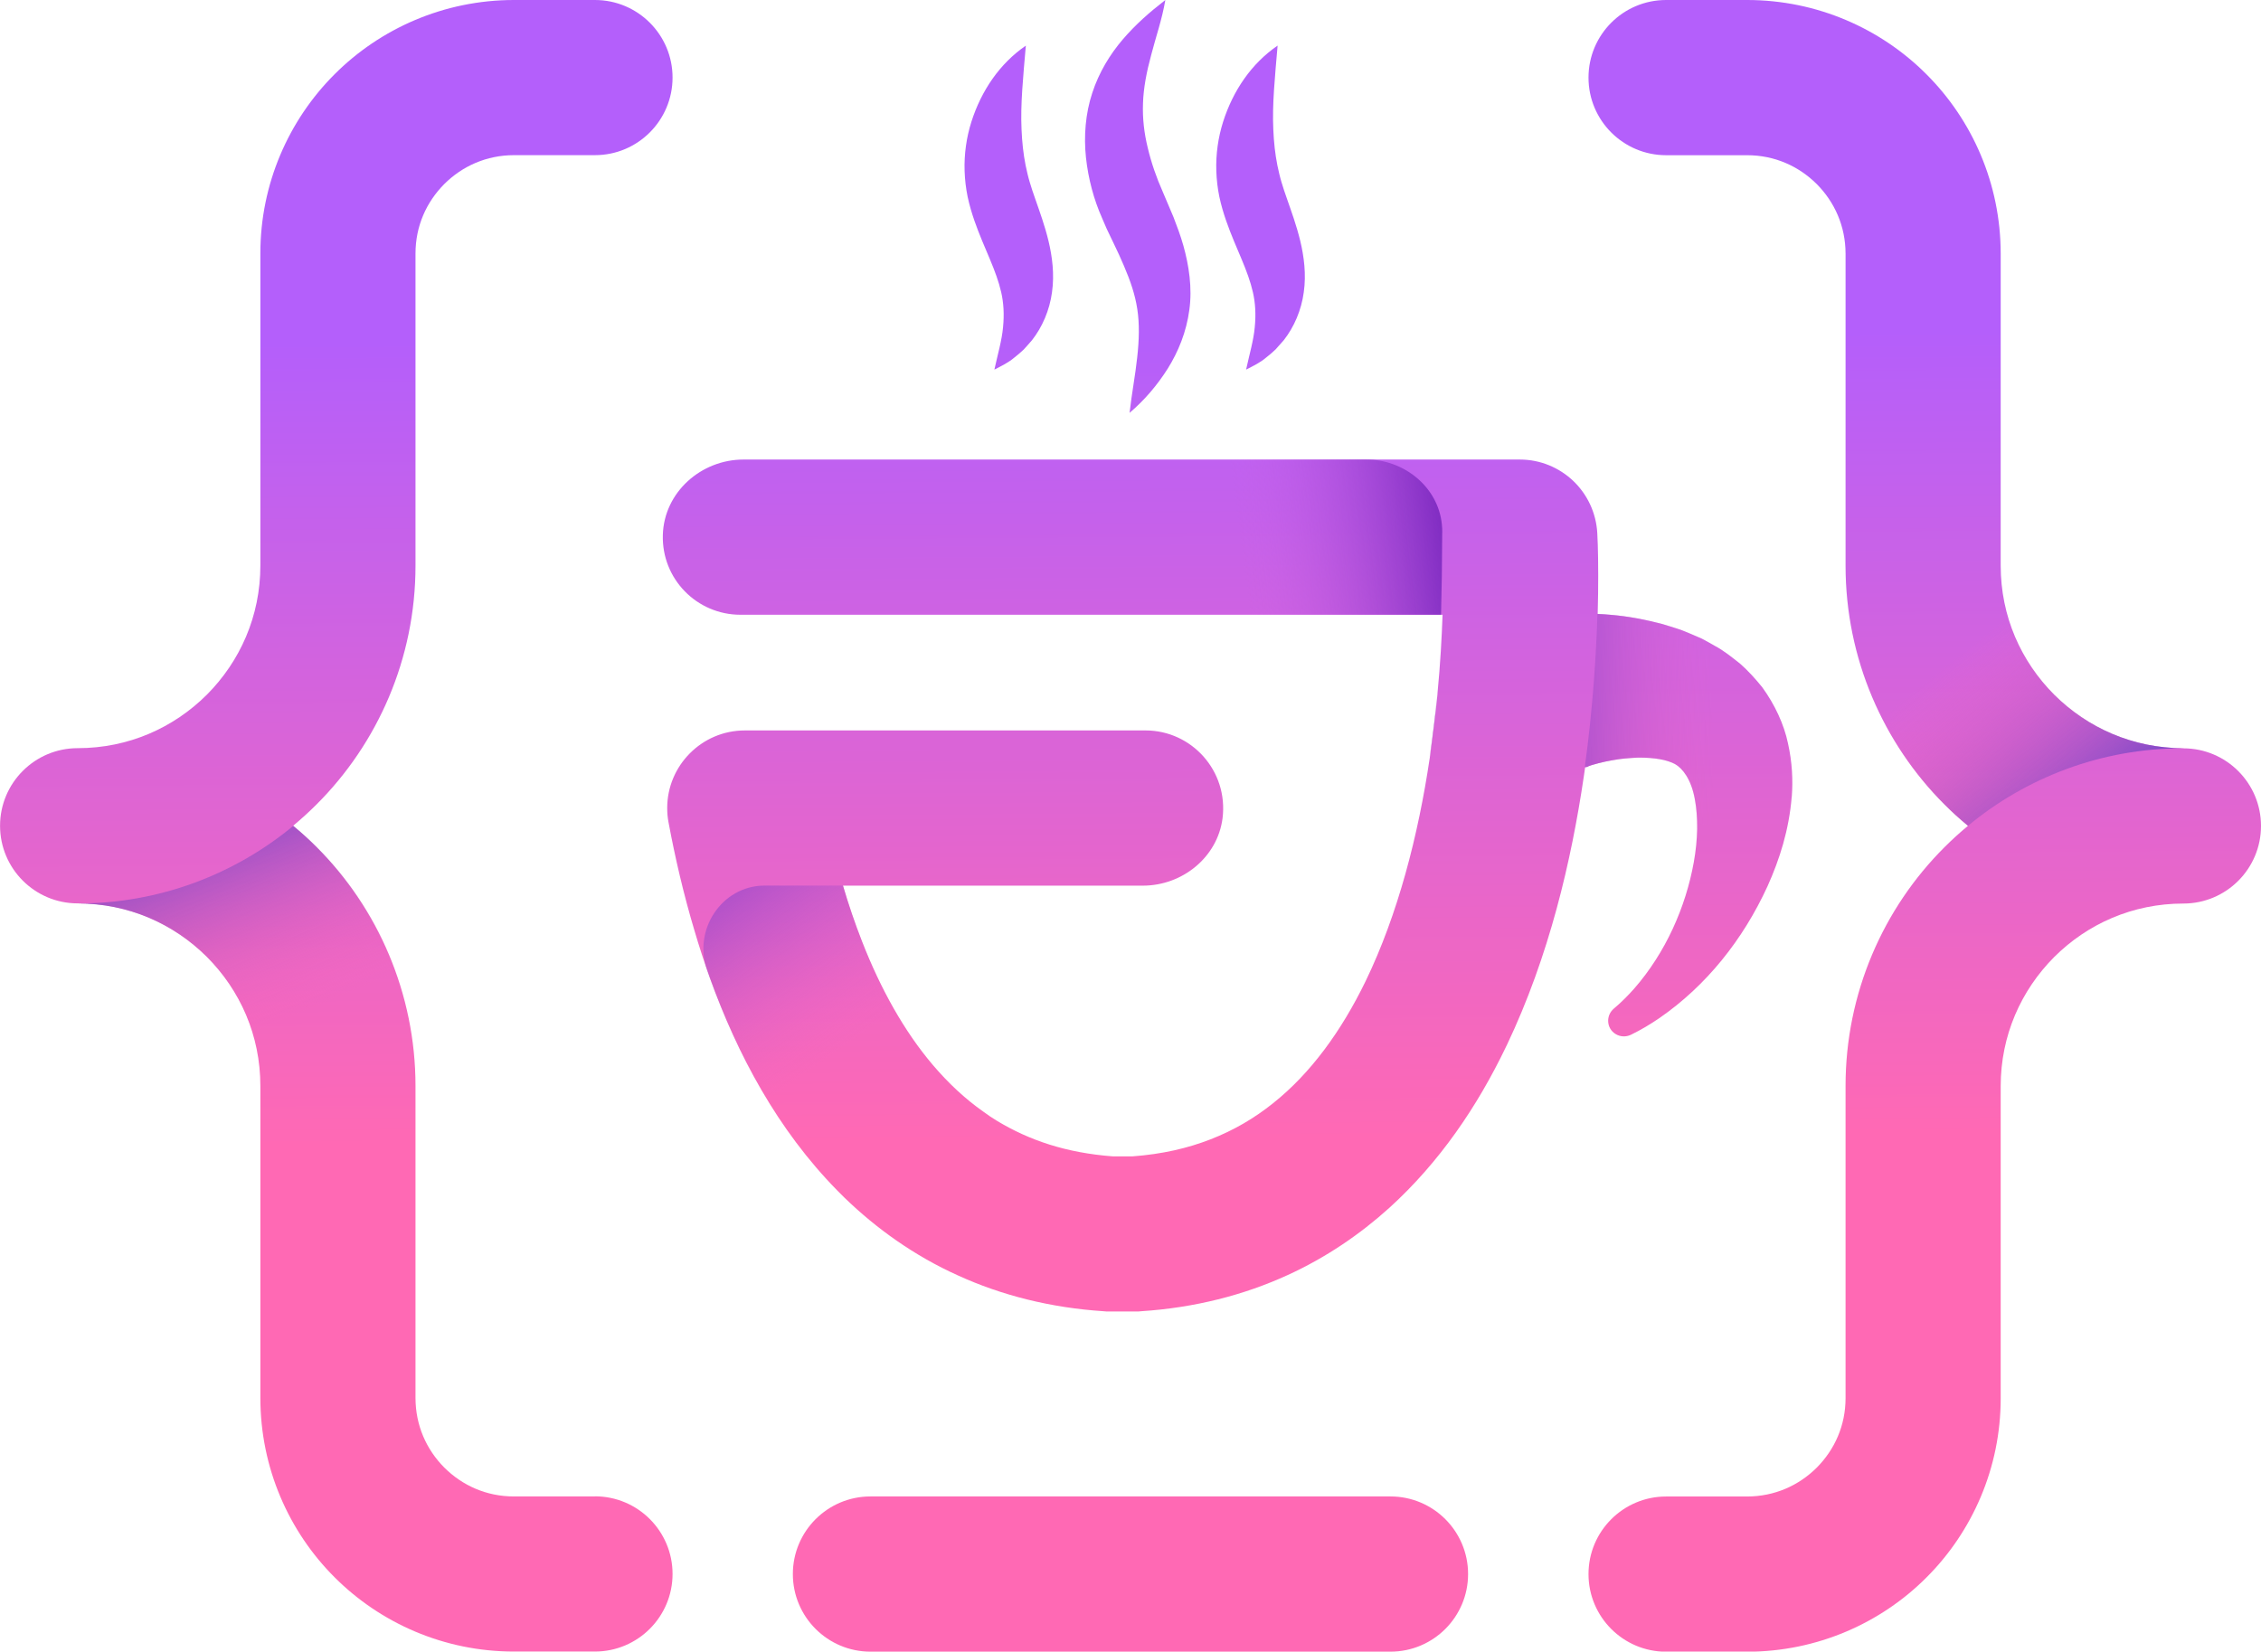 <?xml version="1.0" encoding="UTF-8"?>
<svg id="Layer_1" data-name="Layer 1" xmlns="http://www.w3.org/2000/svg" xmlns:xlink="http://www.w3.org/1999/xlink" viewBox="0 0 388.86 284.11">
  <defs>
    <style>
      .cls-1 {
        fill: url(#linear-gradient);
      }

      .cls-2 {
        fill: url(#linear-gradient-8);
      }

      .cls-3 {
        fill: url(#linear-gradient-9);
      }

      .cls-4 {
        fill: url(#linear-gradient-3);
      }

      .cls-5 {
        fill: url(#linear-gradient-4);
      }

      .cls-6 {
        fill: url(#linear-gradient-2);
      }

      .cls-7 {
        fill: url(#linear-gradient-6);
      }

      .cls-8 {
        fill: url(#linear-gradient-7);
      }

      .cls-9 {
        fill: url(#linear-gradient-5);
      }

      .cls-10 {
        fill: url(#linear-gradient-13);
      }

      .cls-11 {
        fill: url(#linear-gradient-12);
      }

      .cls-12 {
        fill: url(#linear-gradient-10);
      }

      .cls-13 {
        fill: url(#linear-gradient-11);
      }
    </style>
    <linearGradient id="linear-gradient" x1="329.48" y1="-4.02" x2="331.02" y2="205.65" gradientUnits="userSpaceOnUse">
      <stop offset=".29" stop-color="#b45ffb"/>
      <stop offset=".95" stop-color="#ff69b4"/>
    </linearGradient>
    <linearGradient id="linear-gradient-2" x1="57.25" y1="-2.02" x2="58.79" y2="207.65" xlink:href="#linear-gradient"/>
    <linearGradient id="linear-gradient-3" x1="192.42" y1="-3.01" x2="193.96" y2="206.66" xlink:href="#linear-gradient"/>
    <linearGradient id="linear-gradient-4" x1="210.27" y1="-3.14" x2="211.81" y2="206.52" xlink:href="#linear-gradient"/>
    <linearGradient id="linear-gradient-5" x1="245.57" y1="-3.4" x2="247.11" y2="206.26" gradientUnits="userSpaceOnUse">
      <stop offset=".29" stop-color="#483bc9"/>
      <stop offset=".95" stop-color="#ff69b4" stop-opacity="0"/>
    </linearGradient>
    <linearGradient id="linear-gradient-6" x1="391.25" y1="149" x2="350.42" y2="97.7" xlink:href="#linear-gradient-5"/>
    <linearGradient id="linear-gradient-7" x1="20.63" y1="116" x2="47.32" y2="179.86" xlink:href="#linear-gradient-5"/>
    <linearGradient id="linear-gradient-8" x1="201.26" y1="95.27" x2="259.1" y2="87.68" gradientUnits="userSpaceOnUse">
      <stop offset=".21" stop-color="#c862e8" stop-opacity="0"/>
      <stop offset=".8" stop-color="#822ec3"/>
    </linearGradient>
    <linearGradient id="linear-gradient-9" x1="154.74" y1="194.11" x2="108.15" y2="127.89" gradientUnits="userSpaceOnUse">
      <stop offset=".21" stop-color="#e666cb" stop-opacity="0"/>
      <stop offset=".8" stop-color="#763bc9"/>
    </linearGradient>
    <linearGradient id="linear-gradient-10" x1="306.92" y1="123.48" x2="247.51" y2="124.27" xlink:href="#linear-gradient-9"/>
    <linearGradient id="linear-gradient-11" x1="195.37" y1="-3.03" x2="196.92" y2="206.63" xlink:href="#linear-gradient"/>
    <linearGradient id="linear-gradient-12" x1="216.49" y1="-3.19" x2="218.03" y2="206.48" xlink:href="#linear-gradient"/>
    <linearGradient id="linear-gradient-13" x1="173.2" y1="-2.87" x2="174.74" y2="206.8" xlink:href="#linear-gradient"/>
  </defs>
  <path class="cls-1" d="M375.51,128.71c-8.72,0-16.49-3.5-22.22-9.2-5.71-5.73-9.2-13.5-9.2-22.22V43.62c0-12-4.9-22.99-12.77-30.84C323.47,4.9,312.48,0,300.48,0h-13.93C279.17,0,273.2,5.98,273.2,13.35s5.98,13.35,13.35,13.35h0s13.93,0,13.93,0c4.71,0,8.86,1.87,11.97,4.96,3.08,3.1,4.95,7.25,4.96,11.97v53.67c0,16.01,6.53,30.62,17.02,41.09,1.28,1.29,2.63,2.51,4.03,3.67-1.4,1.16-2.75,2.39-4.03,3.67-10.5,10.47-17.03,25.09-17.02,41.1v53.67c0,4.71-1.87,8.86-4.96,11.97-3.1,3.08-7.25,4.95-11.97,4.96h-13.93c-7.37,0-13.35,5.98-13.35,13.35s5.98,13.35,13.35,13.35h0s13.93,0,13.93,0c12,0,22.99-4.9,30.84-12.77,7.87-7.85,12.78-18.84,12.77-30.84v-53.67c0-8.72,3.5-16.49,9.2-22.22,5.73-5.71,13.5-9.2,22.22-9.2,7.37,0,13.35-5.98,13.35-13.35s-5.98-13.35-13.35-13.35Z"/>
  <path class="cls-6" d="M102.32,257.42h0s-13.93,0-13.93,0c-4.72,0-8.86-1.87-11.97-4.96-3.08-3.1-4.95-7.25-4.96-11.97v-53.67c0-16.01-6.53-30.62-17.02-41.1-1.28-1.29-2.63-2.51-4.03-3.67,1.4-1.16,2.75-2.39,4.03-3.67,10.5-10.47,17.03-25.09,17.02-41.09V43.62c0-4.72,1.87-8.86,4.96-11.97,3.1-3.08,7.25-4.95,11.97-4.96h13.93c7.37,0,13.35-5.98,13.35-13.35S109.69,0,102.32,0h0S88.39,0,88.39,0c-12,0-22.99,4.9-30.84,12.77-7.87,7.85-12.78,18.84-12.77,30.84v53.67c0,8.72-3.5,16.49-9.2,22.22-5.73,5.71-13.5,9.2-22.22,9.2-7.37,0-13.35,5.98-13.35,13.35s5.98,13.35,13.35,13.35c8.72,0,16.49,3.5,22.22,9.2,5.71,5.73,9.2,13.5,9.2,22.22v53.67c0,12,4.9,22.99,12.77,30.84,7.85,7.87,18.84,12.78,30.84,12.77h13.93c7.37,0,13.35-5.98,13.35-13.35s-5.98-13.35-13.35-13.35Z"/>
  <path class="cls-4" d="M239.14,257.42h-89.43c-7.37,0-13.35,5.98-13.35,13.35s5.98,13.35,13.35,13.35h89.43c7.37,0,13.35-5.98,13.35-13.35s-5.98-13.35-13.35-13.35Z"/>
  <path class="cls-5" d="M308.15,137.06c-.47,5.72-2.07,10.74-4.16,15.39-4.23,9.23-10.54,17.11-18.58,22.67-1.56,1.07-3.2,2.05-4.89,2.87-1.82,.89-3.94-.38-3.94-2.4,0-.8,.36-1.56,.96-2.07,1.27-1.07,2.42-2.22,3.51-3.45,5.43-6.21,8.88-14.06,10.26-21.76,.69-3.83,.78-7.7,.16-10.92-.62-3.34-2.09-5.23-3.4-5.96-1.38-.73-3.43-1.11-6.27-1.11-1.45,.07-2.96,.16-4.56,.47-.78,.13-1.58,.31-2.36,.51-.38,.11-.76,.2-1.11,.31l-.51,.18-.22,.13c-.13,.02-.29,.04-.42,.07-.07,.51-.16,1.02-.22,1.53-2.14,14.5-5.94,30.92-13.24,46.25-.07,.11-.11,.24-.18,.36,0,.02-.02,.07-.04,.09-4.85,10.06-11.28,19.64-20,27.56-5.05,4.56-10.88,8.54-17.46,11.55-7.52,3.45-16,5.63-25.23,6.23l-.44,.04h-5.54l-.47-.04c-9.14-.6-17.57-2.74-25.05-6.16-7.5-3.38-13.99-8.03-19.51-13.37l-1.2-1.2c-10.37-10.54-17.2-23.47-21.91-36.51-.98-2.74-1.89-5.49-2.69-8.23-1.89-6.32-3.34-12.59-4.47-18.66-.16-.82-.22-1.65-.22-2.45,0-7.21,5.87-13.33,13.37-13.33h68.9c7.92,0,14.26,6.96,13.24,15.11-.87,6.72-6.92,11.59-13.7,11.59h-51.57c.96,3.27,2.05,6.47,3.27,9.59,3.16,8.1,7.23,15.44,12.17,21.25,2.65,3.11,5.52,5.81,8.68,8.03,.78,.58,1.56,1.11,2.38,1.6,5.49,3.31,11.81,5.49,19.91,6.1h3.36c5.12-.38,9.52-1.4,13.46-2.94,4-1.56,7.52-3.63,10.74-6.21,6.43-5.12,11.72-12.37,15.91-21,2.78-5.74,5.05-12.04,6.85-18.49,1.85-6.61,3.2-13.37,4.16-19.8,0-.04,.02-.07,.02-.11,.27-1.89,.51-3.74,.73-5.56,.22-1.8,.42-3.56,.58-5.25,0-.11,.02-.22,.02-.33,.49-5.03,.73-9.61,.87-13.48H127.35c-7.5,0-13.57-6.16-13.35-13.73,.2-7.32,6.56-12.97,13.88-12.97h133.5c3.56,0,6.79,1.4,9.19,3.67,2.38,2.27,3.94,5.43,4.14,8.97,.02,.22,.16,2.87,.16,7.3,0,1.91-.02,4.14-.09,6.63,.78,.02,1.58,.09,2.38,.16,2.87,.24,5.83,.8,8.79,1.58,1.51,.49,2.96,.85,4.49,1.53l2.27,.98c.76,.4,1.51,.82,2.25,1.25,1.49,.78,2.96,1.98,4.34,3.07,1.36,1.2,2.65,2.63,3.78,4.03,2.18,3,3.74,6.38,4.43,9.65,.73,3.29,.87,6.34,.65,9.21Z"/>
  <path class="cls-9" d="M246.59,124.8c.22-1.8,.42-3.56,.58-5.25-.4,5.32-.87,8.68-1.31,10.81,.27-1.89,.51-3.74,.73-5.56Z"/>
  <path class="cls-7" d="M375.44,128.72c-14.02,0-26.96,5.03-36.97,13.33-1.4-1.16-2.76-2.38-4.05-3.67-10.5-10.46-17.02-25.07-17.02-41.09V43.63c0-4.72-1.87-8.88-4.96-11.97-3.09-3.09-7.25-4.96-11.97-4.96h-13.93c-7.36,0-13.35-5.98-13.35-13.35S279.18,0,286.55,0h13.93c12.01,0,23,4.89,30.86,12.77,7.88,7.85,12.77,18.84,12.77,30.86v53.66c0,8.72,3.49,16.48,9.21,22.22,5.7,5.67,13.46,9.17,22.13,9.21Z"/>
  <path class="cls-8" d="M115.72,270.76c0,7.39-5.98,13.35-13.35,13.35h-13.93c-12.01,.02-23-4.89-30.86-12.77-7.88-7.85-12.77-18.84-12.77-30.83v-53.68c0-8.72-3.49-16.48-9.21-22.22-5.72-5.7-13.48-9.19-22.2-9.19,14.04,0,26.98-5.03,37.04-13.35,1.42,1.16,2.76,2.38,4.05,3.67,10.5,10.48,17.02,25.09,17.02,41.09v53.68c0,4.72,1.87,8.85,4.96,11.95,3.09,3.09,7.25,4.96,11.97,4.96h13.93c7.36,0,13.35,5.98,13.35,13.35Z"/>
  <path class="cls-2" d="M248.04,91.61c-.02,5.36-.09,10.03-.2,14.13h-45.67l-3.6-26.7h36.39c6.5,0,12.36,4.69,13.02,11.15,.05,.47,.07,.94,.07,1.42Z"/>
  <path class="cls-3" d="M169.07,191.21l-25.05,13.61c-10.37-10.54-17.2-23.47-21.91-36.51-.18-.5-.36-1.01-.53-1.51-2.39-6.87,2.54-14.37,9.8-14.46,.05,0,.11,0,.16,0h13.41c.96,3.27,2.05,6.47,3.27,9.59,3.16,8.1,7.23,15.44,12.17,21.25,2.65,3.11,5.52,5.81,8.68,8.03Z"/>
  <path class="cls-12" d="M273.23,131.79l.51-.18c.36-.11,.73-.2,1.11-.31,.78-.2,1.58-.38,2.36-.51,1.6-.31,3.11-.4,4.56-.47,2.85,0,4.89,.38,6.27,1.11,1.31,.73,2.78,2.63,3.4,5.96,.26,1.36,.37,2.85,.39,4.39h15.61c.3-1.53,.55-3.09,.68-4.72,.22-2.87,.09-5.92-.65-9.21-.69-3.27-2.25-6.65-4.43-9.65-1.13-1.4-2.42-2.83-3.78-4.03-1.38-1.09-2.85-2.29-4.34-3.07-.73-.42-1.49-.85-2.25-1.25l-2.27-.98c-1.53-.69-2.98-1.05-4.49-1.53-2.96-.78-5.92-1.33-8.79-1.58-.8-.07-1.6-.13-2.38-.16-.22,7.01-.78,16.2-2.18,26.38,.13-.02,.29-.04,.42-.07l.22-.13Z"/>
  <path class="cls-13" d="M200.42,0c-.56,3.34-1.66,6.45-2.42,9.41-.8,2.95-1.34,5.72-1.42,8.35-.1,2.63,.2,5.15,.82,7.68,.6,2.53,1.47,5.07,2.61,7.63l1.82,4.29c.6,1.57,1.21,3.17,1.69,4.88,.95,3.39,1.56,7.27,1.03,11.06-.5,3.79-1.9,7.2-3.71,10.1-1.84,2.9-4,5.43-6.57,7.62,.38-3.36,.99-6.5,1.31-9.52,.34-3.01,.41-5.8,.02-8.32-.38-2.52-1.2-4.88-2.29-7.43-.54-1.26-1.13-2.58-1.78-3.9l-.97-2.02-.24-.51-.26-.6-.52-1.21c-1.42-3.19-2.37-6.74-2.77-10.41-.39-3.67-.09-7.56,1.08-11.1,1.15-3.55,3.06-6.66,5.26-9.23,2.22-2.59,4.65-4.71,7.31-6.77Z"/>
  <path class="cls-11" d="M219.73,7.85c-.46,5.4-.94,10.05-.74,14.41,.09,2.17,.31,4.22,.7,6.18,.21,.98,.42,1.93,.7,2.86,.26,.9,.6,1.91,.98,2.98,.74,2.13,1.61,4.49,2.26,7.18,.64,2.67,1.04,5.73,.6,8.81-.41,3.08-1.67,6-3.44,8.25-.48,.54-.94,1.08-1.41,1.59-.5,.49-1.04,.93-1.58,1.36-1.02,.89-2.3,1.5-3.49,2.11,.59-2.69,1.29-5.04,1.49-7.29,.22-2.23,.1-4.19-.32-6.03-.42-1.84-1.09-3.63-1.93-5.64-.83-2-1.82-4.19-2.69-6.7-.43-1.25-.83-2.58-1.15-4.07-.3-1.46-.47-2.93-.52-4.4-.1-2.94,.32-5.83,1.17-8.51,1.71-5.36,4.87-10.01,9.36-13.09Z"/>
  <path class="cls-10" d="M176.43,7.85c-.46,5.4-.94,10.05-.74,14.41,.09,2.17,.31,4.22,.7,6.18,.21,.98,.42,1.93,.7,2.86,.26,.9,.6,1.91,.98,2.98,.74,2.13,1.61,4.49,2.26,7.18,.64,2.67,1.04,5.73,.6,8.81-.41,3.08-1.67,6-3.44,8.25-.48,.54-.93,1.08-1.41,1.59-.5,.49-1.04,.93-1.58,1.36-1.02,.89-2.3,1.5-3.48,2.11,.59-2.69,1.29-5.04,1.49-7.29,.22-2.23,.1-4.19-.32-6.03-.42-1.84-1.09-3.63-1.93-5.64-.83-2-1.82-4.19-2.69-6.7-.43-1.25-.83-2.58-1.15-4.07-.3-1.46-.47-2.93-.52-4.4-.1-2.94,.32-5.83,1.17-8.51,1.71-5.36,4.87-10.01,9.36-13.09Z"/>
</svg>